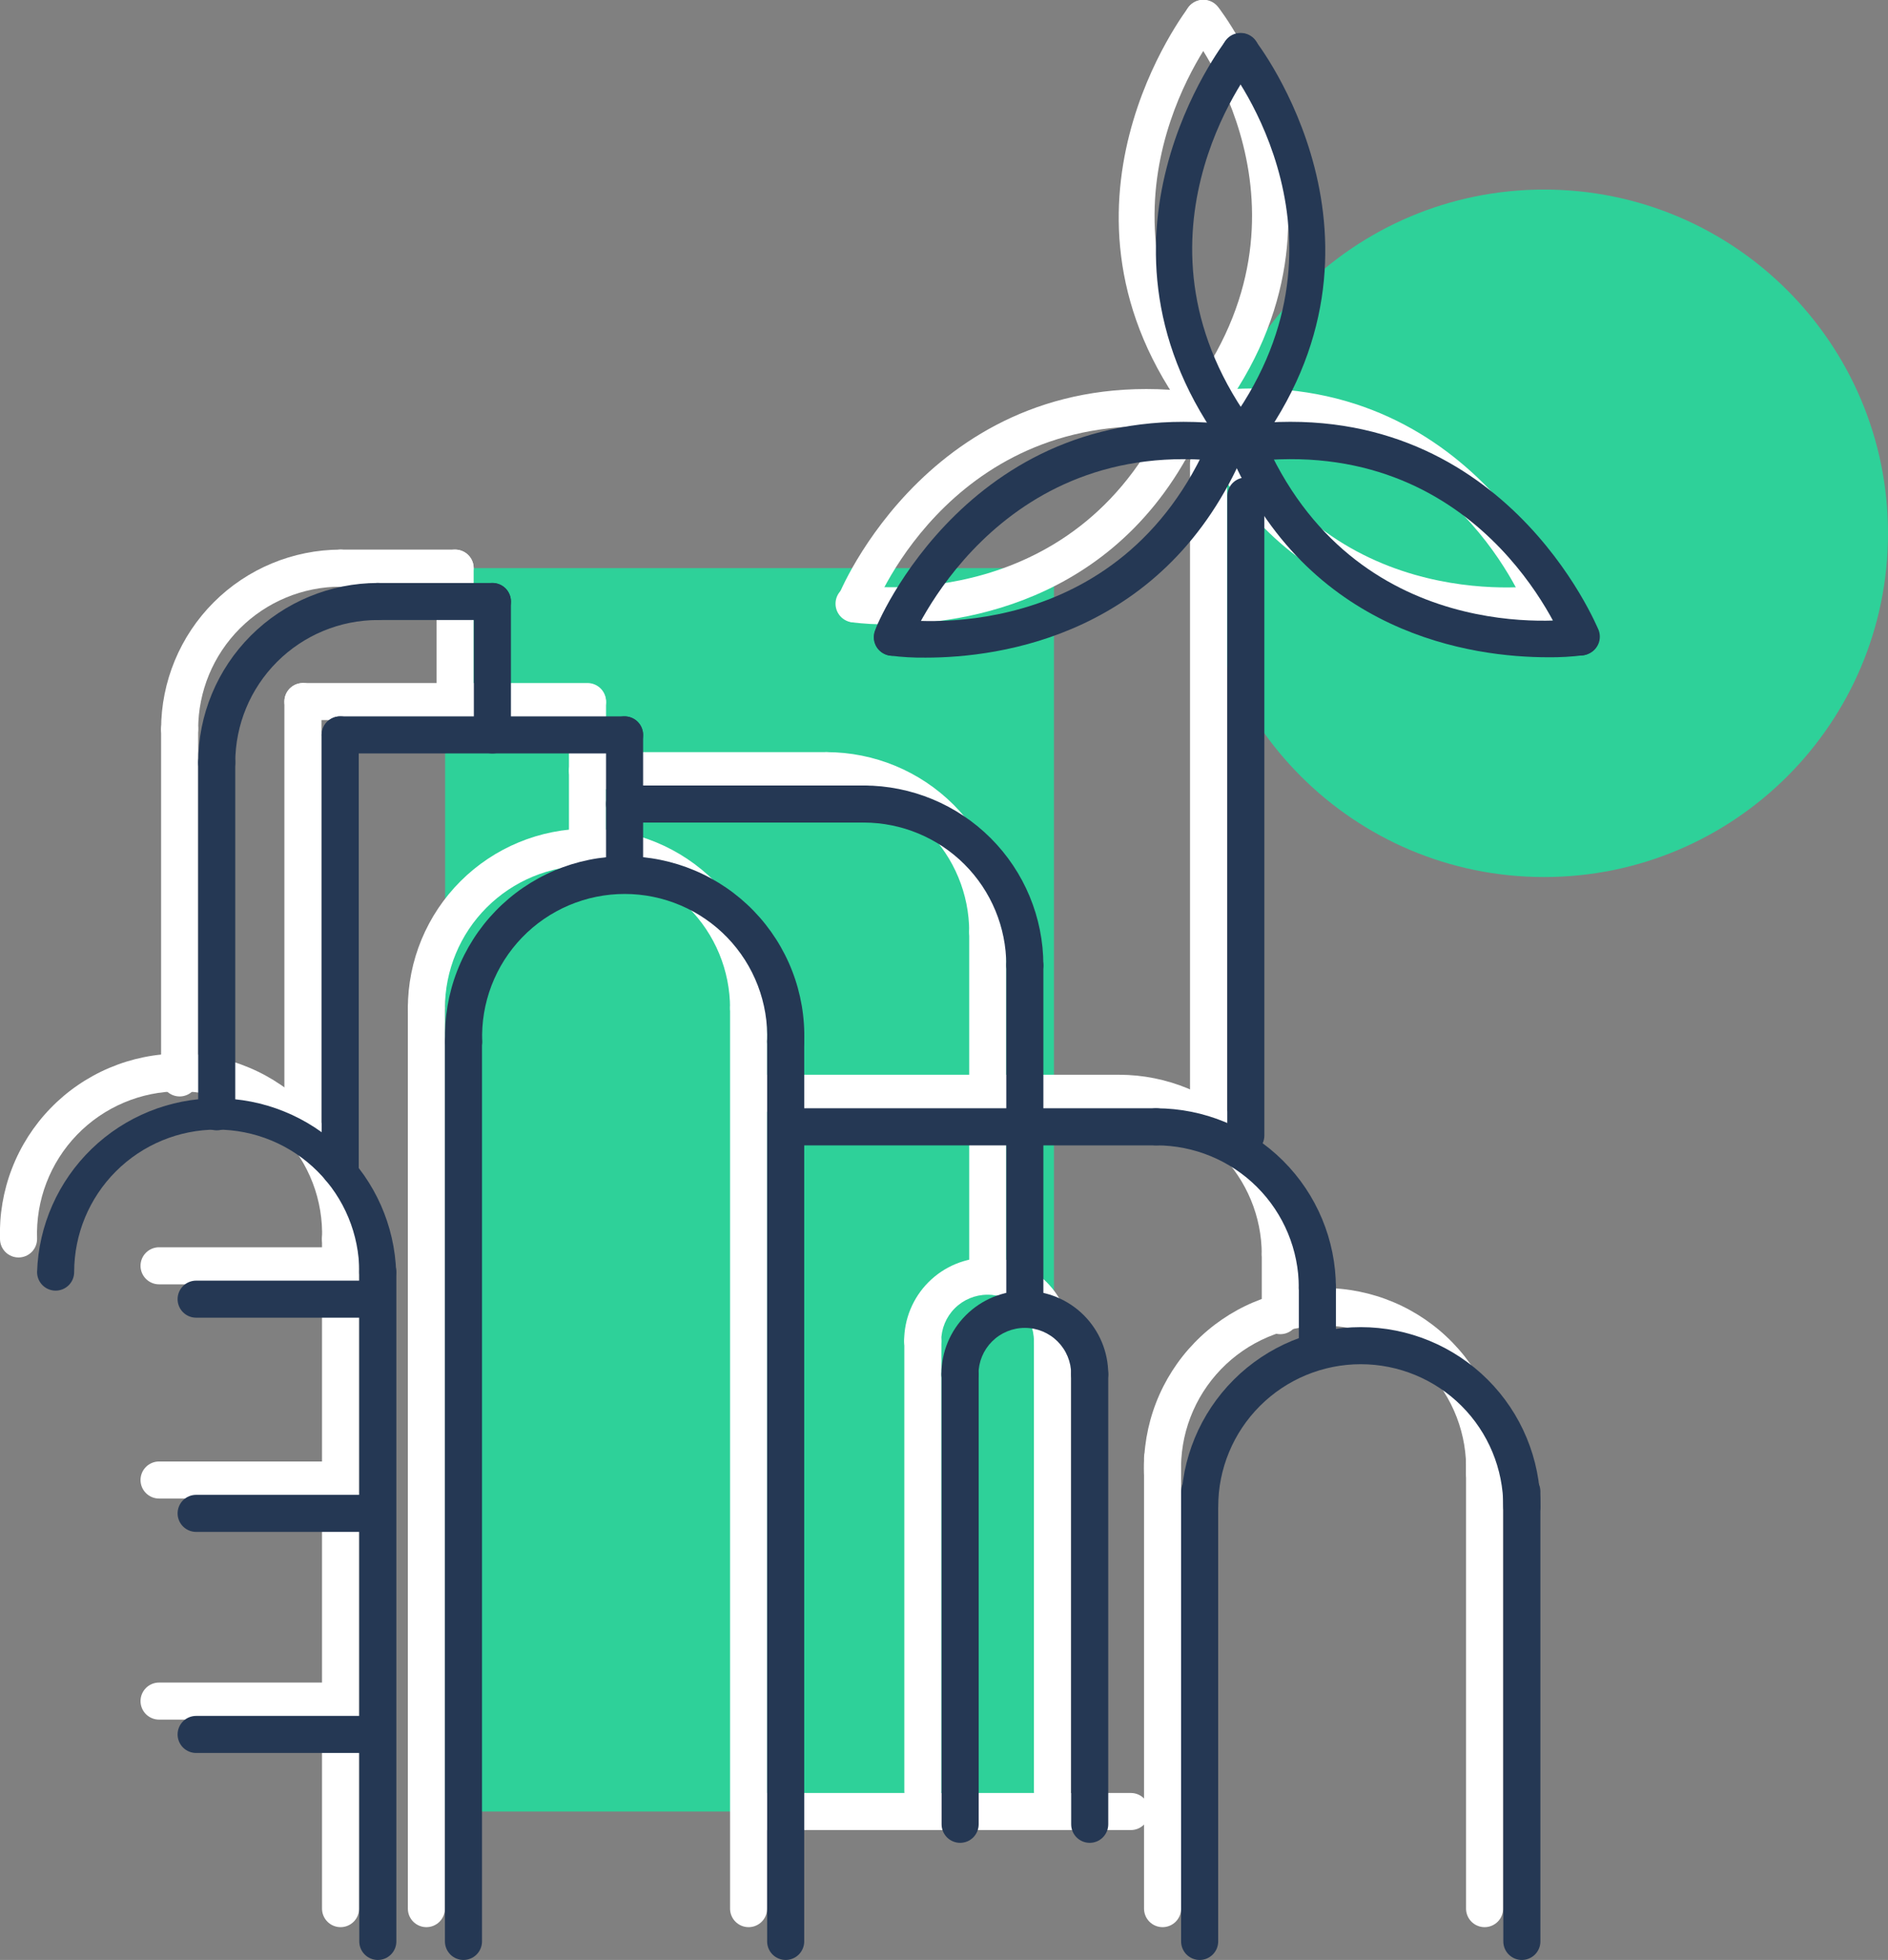 <svg xmlns="http://www.w3.org/2000/svg" width="237" height="246" viewBox="0 0 237 246" fill="none"><rect x="0" y="0" width="237" height="246" fill="#808080" stroke="none"/><g clip-path="url(#clip0_57_334)"><path d="M132.3 71.309H55.876V227.37H132.3V71.309Z" fill="#2ED199"></path><path d="M193.831 110.08C217.673 110.08 237 90.764 237 66.937C237 43.109 217.673 23.793 193.831 23.793C169.989 23.793 150.662 43.109 150.662 66.937C150.662 90.764 169.989 110.08 193.831 110.08Z" fill="#2ED199"></path><path d="M42.75 241.883C42.133 241.883 41.541 241.638 41.105 241.202C40.668 240.766 40.423 240.174 40.423 239.558V155.503C40.423 154.886 40.668 154.295 41.105 153.858C41.541 153.422 42.133 153.177 42.75 153.177C43.367 153.177 43.959 153.422 44.396 153.858C44.832 154.295 45.078 154.886 45.078 155.503V239.558C45.078 240.174 44.832 240.766 44.396 241.202C43.959 241.638 43.367 241.883 42.75 241.883Z" fill="white"></path><path d="M42.75 157.829C42.133 157.829 41.541 157.584 41.105 157.148C40.668 156.712 40.423 156.12 40.423 155.503C40.51 153.102 40.111 150.707 39.252 148.463C38.392 146.219 37.089 144.171 35.419 142.441C33.75 140.712 31.749 139.336 29.536 138.397C27.323 137.457 24.943 136.973 22.539 136.973C20.134 136.973 17.755 137.457 15.541 138.397C13.328 139.336 11.328 140.712 9.658 142.441C7.989 144.171 6.686 146.219 5.826 148.463C4.966 150.707 4.568 153.102 4.654 155.503C4.654 156.12 4.409 156.712 3.973 157.148C3.536 157.584 2.944 157.829 2.327 157.829C1.71 157.829 1.118 157.584 0.682 157.148C0.245 156.712 9.39882e-06 156.12 9.39882e-06 155.503C-0.097 152.484 0.414 149.476 1.503 146.659C2.592 143.841 4.237 141.271 6.339 139.101C8.442 136.931 10.959 135.206 13.742 134.028C16.525 132.849 19.516 132.242 22.539 132.242C25.561 132.242 28.553 132.849 31.335 134.028C34.118 135.206 36.636 136.931 38.738 139.101C40.841 141.271 42.485 143.841 43.574 146.659C44.663 149.476 45.175 152.484 45.078 155.503C45.078 156.12 44.832 156.712 44.396 157.148C43.959 157.584 43.367 157.829 42.75 157.829Z" fill="white"></path><path d="M22.55 93.846C21.933 93.846 21.341 93.601 20.905 93.165C20.468 92.729 20.223 92.137 20.223 91.52C20.229 85.549 22.604 79.824 26.827 75.599C31.049 71.375 36.776 68.996 42.75 68.983C43.367 68.983 43.959 69.228 44.396 69.665C44.832 70.101 45.078 70.692 45.078 71.309C45.078 71.926 44.832 72.517 44.396 72.954C43.959 73.39 43.367 73.635 42.75 73.635C38.008 73.641 33.462 75.528 30.111 78.882C26.76 82.235 24.878 86.781 24.878 91.52C24.878 92.137 24.632 92.729 24.196 93.165C23.759 93.601 23.168 93.846 22.55 93.846Z" fill="white"></path><path d="M22.55 137.618C21.933 137.618 21.341 137.372 20.905 136.936C20.468 136.5 20.223 135.909 20.223 135.292V91.52C20.223 90.903 20.468 90.312 20.905 89.876C21.341 89.439 21.933 89.194 22.55 89.194C23.168 89.194 23.759 89.439 24.196 89.876C24.632 90.312 24.878 90.903 24.878 91.52V135.292C24.878 135.909 24.632 136.5 24.196 136.936C23.759 137.372 23.168 137.618 22.55 137.618Z" fill="white"></path><path d="M57.132 90.381C56.515 90.381 55.923 90.136 55.487 89.699C55.05 89.263 54.805 88.672 54.805 88.055V71.309C54.805 70.692 55.05 70.101 55.487 69.665C55.923 69.228 56.515 68.983 57.132 68.983C57.749 68.983 58.341 69.228 58.778 69.665C59.214 70.101 59.459 70.692 59.459 71.309V88.055C59.459 88.672 59.214 89.263 58.778 89.699C58.341 90.136 57.749 90.381 57.132 90.381Z" fill="white"></path><path d="M57.132 73.635H42.75C42.133 73.635 41.541 73.39 41.105 72.954C40.668 72.517 40.423 71.926 40.423 71.309C40.423 70.692 40.668 70.101 41.105 69.665C41.541 69.228 42.133 68.983 42.75 68.983H57.132C57.749 68.983 58.341 69.228 58.778 69.665C59.214 70.101 59.459 70.692 59.459 71.309C59.459 71.926 59.214 72.517 58.778 72.954C58.341 73.39 57.749 73.635 57.132 73.635Z" fill="white"></path><path d="M73.748 90.381H38.026C37.409 90.381 36.817 90.136 36.381 89.699C35.944 89.263 35.699 88.672 35.699 88.055C35.699 87.438 35.944 86.846 36.381 86.41C36.817 85.974 37.409 85.729 38.026 85.729H73.748C74.365 85.729 74.957 85.974 75.394 86.41C75.83 86.846 76.076 87.438 76.076 88.055C76.076 88.672 75.83 89.263 75.394 89.699C74.957 90.136 74.365 90.381 73.748 90.381Z" fill="white"></path><path d="M38.026 144.851C37.409 144.851 36.817 144.606 36.381 144.17C35.944 143.733 35.699 143.142 35.699 142.525V88.055C35.699 87.438 35.944 86.846 36.381 86.41C36.817 85.974 37.409 85.729 38.026 85.729C38.643 85.729 39.235 85.974 39.672 86.41C40.108 86.846 40.353 87.438 40.353 88.055V142.525C40.353 143.142 40.108 143.733 39.672 144.17C39.235 144.606 38.643 144.851 38.026 144.851Z" fill="white"></path><path d="M73.748 106.987C73.131 106.987 72.539 106.742 72.103 106.306C71.666 105.869 71.421 105.278 71.421 104.661V88.148C71.421 87.842 71.481 87.54 71.598 87.258C71.715 86.976 71.887 86.719 72.103 86.503C72.319 86.287 72.575 86.116 72.858 85.999C73.14 85.882 73.443 85.822 73.748 85.822C74.054 85.822 74.357 85.882 74.639 85.999C74.921 86.116 75.178 86.287 75.394 86.503C75.61 86.719 75.781 86.976 75.898 87.258C76.015 87.54 76.076 87.842 76.076 88.148V104.661C76.076 105.278 75.83 105.869 75.394 106.306C74.957 106.742 74.366 106.987 73.748 106.987Z" fill="white"></path><path d="M53.525 241.883C52.908 241.883 52.316 241.638 51.88 241.202C51.443 240.766 51.198 240.174 51.198 239.557V126.547C51.198 125.93 51.443 125.338 51.88 124.902C52.316 124.466 52.908 124.221 53.525 124.221C54.142 124.221 54.734 124.466 55.171 124.902C55.607 125.338 55.852 125.93 55.852 126.547V239.557C55.852 240.174 55.607 240.766 55.171 241.202C54.734 241.638 54.142 241.883 53.525 241.883Z" fill="white"></path><path d="M93.972 241.883C93.354 241.883 92.762 241.638 92.326 241.202C91.889 240.766 91.644 240.174 91.644 239.557V126.547C91.644 125.93 91.889 125.338 92.326 124.902C92.762 124.466 93.354 124.221 93.972 124.221C94.589 124.221 95.181 124.466 95.617 124.902C96.053 125.338 96.299 125.93 96.299 126.547V239.557C96.299 240.174 96.053 240.766 95.617 241.202C95.181 241.638 94.589 241.883 93.972 241.883Z" fill="white"></path><path d="M93.972 128.873C93.354 128.873 92.762 128.628 92.326 128.191C91.889 127.755 91.644 127.164 91.644 126.547C91.644 121.803 89.759 117.254 86.403 113.9C83.047 110.546 78.495 108.661 73.748 108.661C69.002 108.661 64.45 110.546 61.094 113.9C57.738 117.254 55.852 121.803 55.852 126.547C55.852 127.164 55.607 127.755 55.171 128.191C54.734 128.628 54.142 128.873 53.525 128.873C52.908 128.873 52.316 128.628 51.88 128.191C51.443 127.755 51.198 127.164 51.198 126.547C51.198 120.57 53.574 114.837 57.803 110.611C62.032 106.384 67.768 104.01 73.748 104.01C79.729 104.01 85.465 106.384 89.694 110.611C93.923 114.837 96.299 120.57 96.299 126.547C96.299 127.164 96.053 127.755 95.617 128.191C95.181 128.628 94.589 128.873 93.972 128.873Z" fill="white"></path><path d="M132.114 170.644C131.497 170.644 130.905 170.399 130.468 169.963C130.032 169.527 129.787 168.935 129.787 168.318C129.787 166.776 129.174 165.297 128.083 164.207C126.992 163.116 125.512 162.504 123.969 162.504C122.426 162.504 120.946 163.116 119.855 164.207C118.764 165.297 118.151 166.776 118.151 168.318C118.151 168.935 117.906 169.527 117.469 169.963C117.033 170.399 116.441 170.644 115.824 170.644C115.207 170.644 114.615 170.399 114.178 169.963C113.742 169.527 113.497 168.935 113.497 168.318C113.497 165.542 114.6 162.88 116.564 160.917C118.528 158.955 121.191 157.852 123.969 157.852C126.746 157.852 129.41 158.955 131.374 160.917C133.338 162.88 134.441 165.542 134.441 168.318C134.441 168.935 134.196 169.527 133.76 169.963C133.323 170.399 132.731 170.644 132.114 170.644Z" fill="white"></path><path d="M40.4 161.201H19.967C19.35 161.201 18.758 160.956 18.322 160.52C17.885 160.084 17.64 159.492 17.64 158.875C17.64 158.259 17.885 157.667 18.322 157.231C18.758 156.795 19.35 156.55 19.967 156.55H40.4C41.017 156.55 41.609 156.795 42.045 157.231C42.482 157.667 42.727 158.259 42.727 158.875C42.727 159.492 42.482 160.084 42.045 160.52C41.609 160.956 41.017 161.201 40.4 161.201Z" fill="white"></path><path d="M40.4 188.088H19.967C19.35 188.088 18.758 187.843 18.322 187.406C17.885 186.97 17.64 186.379 17.64 185.762C17.64 185.145 17.885 184.553 18.322 184.117C18.758 183.681 19.35 183.436 19.967 183.436H40.4C41.017 183.436 41.609 183.681 42.045 184.117C42.482 184.553 42.727 185.145 42.727 185.762C42.727 186.379 42.482 186.97 42.045 187.406C41.609 187.843 41.017 188.088 40.4 188.088Z" fill="white"></path><path d="M40.4 215.834H19.967C19.35 215.834 18.758 215.589 18.322 215.153C17.885 214.717 17.64 214.126 17.64 213.509C17.64 212.892 17.885 212.3 18.322 211.864C18.758 211.428 19.35 211.183 19.967 211.183H40.4C41.017 211.183 41.609 211.428 42.045 211.864C42.482 212.3 42.727 212.892 42.727 213.509C42.727 214.126 42.482 214.717 42.045 215.153C41.609 215.589 41.017 215.834 40.4 215.834Z" fill="white"></path><path d="M115.847 227.114C115.23 227.114 114.638 226.869 114.201 226.433C113.765 225.997 113.52 225.406 113.52 224.789V168.318C113.52 167.701 113.765 167.11 114.201 166.674C114.638 166.237 115.23 165.992 115.847 165.992C116.464 165.992 117.056 166.237 117.493 166.674C117.929 167.11 118.174 167.701 118.174 168.318V224.789C118.174 225.406 117.929 225.997 117.493 226.433C117.056 226.869 116.464 227.114 115.847 227.114Z" fill="white"></path><path d="M132.114 227.114C131.497 227.114 130.905 226.869 130.468 226.433C130.032 225.997 129.787 225.406 129.787 224.789V168.318C129.787 167.701 130.032 167.11 130.468 166.674C130.905 166.237 131.497 165.992 132.114 165.992C132.731 165.992 133.323 166.237 133.76 166.674C134.196 167.11 134.441 167.701 134.441 168.318V224.789C134.441 225.406 134.196 225.997 133.76 226.433C133.323 226.869 132.731 227.114 132.114 227.114Z" fill="white"></path><path d="M123.992 161.201C123.375 161.201 122.783 160.956 122.347 160.52C121.91 160.084 121.665 159.492 121.665 158.876V117.011C121.665 116.394 121.91 115.803 122.347 115.367C122.783 114.93 123.375 114.685 123.992 114.685C124.609 114.685 125.201 114.93 125.638 115.367C126.074 115.803 126.319 116.394 126.319 117.011V158.876C126.319 159.492 126.074 160.084 125.638 160.52C125.201 160.956 124.609 161.201 123.992 161.201Z" fill="white"></path><path d="M123.992 119.267C123.375 119.267 122.783 119.022 122.347 118.586C121.91 118.15 121.665 117.558 121.665 116.941C121.659 112.2 119.771 107.654 116.417 104.301C113.062 100.948 108.513 99.062 103.769 99.056C103.152 99.056 102.56 98.811 102.123 98.375C101.687 97.939 101.442 97.347 101.442 96.73C101.442 96.113 101.687 95.522 102.123 95.085C102.56 94.649 103.152 94.404 103.769 94.404C109.748 94.41 115.48 96.787 119.708 101.012C123.935 105.237 126.313 110.966 126.319 116.941C126.319 117.558 126.074 118.15 125.638 118.586C125.201 119.022 124.609 119.267 123.992 119.267Z" fill="white"></path><path d="M103.769 99.056H73.748C73.131 99.056 72.539 98.811 72.103 98.375C71.666 97.939 71.421 97.347 71.421 96.73C71.421 96.113 71.666 95.522 72.103 95.085C72.539 94.649 73.131 94.404 73.748 94.404H103.769C104.386 94.404 104.978 94.649 105.415 95.085C105.851 95.522 106.096 96.113 106.096 96.73C106.096 97.347 105.851 97.939 105.415 98.375C104.978 98.811 104.386 99.056 103.769 99.056Z" fill="white"></path><path d="M186.361 187.25C185.743 187.25 185.151 187.005 184.715 186.569C184.279 186.133 184.033 185.541 184.033 184.924C184.12 182.523 183.722 180.129 182.862 177.885C182.002 175.64 180.699 173.592 179.03 171.863C177.36 170.133 175.359 168.758 173.146 167.818C170.933 166.878 168.553 166.394 166.149 166.394C163.745 166.394 161.365 166.878 159.152 167.818C156.939 168.758 154.938 170.133 153.269 171.863C151.599 173.592 150.296 175.64 149.436 177.885C148.576 180.129 148.178 182.523 148.265 184.924C148.265 185.541 148.019 186.133 147.583 186.569C147.147 187.005 146.555 187.25 145.937 187.25C145.32 187.25 144.728 187.005 144.292 186.569C143.855 186.133 143.61 185.541 143.61 184.924C143.513 181.906 144.024 178.898 145.113 176.08C146.202 173.263 147.847 170.692 149.949 168.523C152.052 166.353 154.569 164.627 157.352 163.449C160.135 162.271 163.127 161.664 166.149 161.664C169.171 161.664 172.163 162.271 174.946 163.449C177.729 164.627 180.246 166.353 182.349 168.523C184.451 170.692 186.096 173.263 187.185 176.08C188.274 178.898 188.785 181.906 188.688 184.924C188.688 185.541 188.443 186.133 188.006 186.569C187.57 187.005 186.978 187.25 186.361 187.25Z" fill="white"></path><path d="M145.937 241.883C145.32 241.883 144.728 241.638 144.292 241.202C143.855 240.766 143.61 240.174 143.61 239.557V183.017C143.61 182.4 143.855 181.809 144.292 181.373C144.728 180.936 145.32 180.691 145.937 180.691C146.555 180.691 147.147 180.936 147.583 181.373C148.019 181.809 148.265 182.4 148.265 183.017V239.557C148.265 240.174 148.019 240.766 147.583 241.202C147.147 241.638 146.555 241.883 145.937 241.883Z" fill="white"></path><path d="M186.361 241.883C185.743 241.883 185.151 241.638 184.715 241.202C184.279 240.766 184.033 240.174 184.033 239.557V183.017C184.033 182.4 184.279 181.809 184.715 181.373C185.151 180.936 185.743 180.691 186.361 180.691C186.978 180.691 187.57 180.936 188.006 181.373C188.443 181.809 188.688 182.4 188.688 183.017V239.557C188.688 240.174 188.443 240.766 188.006 241.202C187.57 241.638 186.978 241.883 186.361 241.883Z" fill="white"></path><path d="M160.715 167.458C160.098 167.458 159.506 167.213 159.069 166.776C158.633 166.34 158.388 165.749 158.388 165.132V157.433C158.388 156.817 158.633 156.225 159.069 155.789C159.506 155.353 160.098 155.108 160.715 155.108C161.332 155.108 161.924 155.353 162.361 155.789C162.797 156.225 163.042 156.817 163.042 157.433V165.132C163.042 165.749 162.797 166.34 162.361 166.776C161.924 167.213 161.332 167.458 160.715 167.458Z" fill="white"></path><path d="M160.715 159.759C160.098 159.759 159.506 159.514 159.069 159.078C158.633 158.642 158.388 158.05 158.388 157.434C158.382 152.692 156.494 148.146 153.139 144.793C149.785 141.441 145.236 139.554 140.492 139.548C139.875 139.548 139.283 139.303 138.846 138.867C138.41 138.431 138.165 137.839 138.165 137.222C138.165 136.605 138.41 136.014 138.846 135.578C139.283 135.142 139.875 134.896 140.492 134.896C146.467 134.903 152.195 137.276 156.422 141.496C160.649 145.716 163.03 151.439 163.042 157.41C163.045 157.718 162.987 158.023 162.872 158.307C162.756 158.592 162.585 158.851 162.369 159.07C162.152 159.288 161.895 159.462 161.611 159.58C161.327 159.698 161.023 159.759 160.715 159.759Z" fill="white"></path><path d="M140.492 139.548H95.414C94.797 139.548 94.205 139.303 93.769 138.867C93.332 138.431 93.087 137.839 93.087 137.222C93.087 136.605 93.332 136.014 93.769 135.578C94.205 135.142 94.797 134.896 95.414 134.896H140.492C141.109 134.896 141.701 135.142 142.137 135.578C142.574 136.014 142.819 136.605 142.819 137.222C142.819 137.839 142.574 138.431 142.137 138.867C141.701 139.303 141.109 139.548 140.492 139.548Z" fill="white"></path><path d="M141.958 229.696H95.414C94.797 229.696 94.205 229.451 93.769 229.015C93.332 228.579 93.087 227.987 93.087 227.37C93.087 226.753 93.332 226.162 93.769 225.726C94.205 225.289 94.797 225.044 95.414 225.044H141.958C142.575 225.044 143.167 225.289 143.604 225.726C144.04 226.162 144.285 226.753 144.285 227.37C144.285 227.987 144.04 228.579 143.604 229.015C143.167 229.451 142.575 229.696 141.958 229.696Z" fill="white"></path><path d="M151.709 144.409C151.092 144.409 150.5 144.164 150.063 143.728C149.627 143.292 149.382 142.7 149.382 142.083V58.145C149.382 57.528 149.627 56.937 150.063 56.5C150.5 56.064 151.092 55.819 151.709 55.819C152.326 55.819 152.918 56.064 153.354 56.5C153.791 56.937 154.036 57.528 154.036 58.145V142.083C154.036 142.7 153.791 143.292 153.354 143.728C152.918 144.164 152.326 144.409 151.709 144.409Z" fill="white"></path><path d="M151.081 53.261C150.719 53.261 150.363 53.177 150.04 53.015C149.717 52.854 149.436 52.619 149.219 52.331C129.531 26.119 149.056 1.163 149.219 0.861C149.606 0.385 150.166 0.081 150.776 0.016C151.386 -0.049 151.997 0.129 152.477 0.512C152.956 0.895 153.265 1.453 153.334 2.063C153.404 2.673 153.23 3.286 152.849 3.768C152.128 4.675 135.395 26.258 152.849 49.54C153.033 49.784 153.166 50.062 153.242 50.358C153.318 50.654 153.334 50.962 153.291 51.264C153.248 51.566 153.146 51.857 152.99 52.12C152.834 52.383 152.628 52.612 152.384 52.796C152.007 53.079 151.552 53.242 151.081 53.261Z" fill="white"></path><path d="M151.081 53.261C150.577 53.261 150.087 53.098 149.684 52.796C149.44 52.612 149.234 52.383 149.078 52.12C148.922 51.857 148.82 51.566 148.777 51.264C148.734 50.962 148.75 50.654 148.826 50.358C148.902 50.062 149.035 49.784 149.219 49.54C166.719 26.282 149.987 4.675 149.219 3.768C148.833 3.281 148.657 2.66 148.729 2.043C148.801 1.426 149.115 0.862 149.603 0.477C150.09 0.091 150.711 -0.085 151.329 -0.013C151.946 0.059 152.51 0.373 152.896 0.861C153.105 1.116 172.653 26.119 152.896 52.331C152.684 52.613 152.41 52.844 152.096 53.005C151.781 53.166 151.434 53.254 151.081 53.261Z" fill="white"></path><path d="M111.542 78.356C109.986 78.384 108.431 78.299 106.887 78.1C106.582 78.055 106.288 77.949 106.023 77.79C105.759 77.631 105.528 77.421 105.344 77.172C104.973 76.671 104.817 76.043 104.909 75.426C105.002 74.809 105.336 74.254 105.838 73.883C106.34 73.513 106.968 73.356 107.586 73.449C108.749 73.612 135.814 77.31 147.148 50.516C147.268 50.235 147.443 49.981 147.662 49.767C147.881 49.554 148.141 49.386 148.425 49.272C148.709 49.159 149.013 49.103 149.319 49.107C149.624 49.111 149.927 49.175 150.208 49.295C150.489 49.416 150.744 49.591 150.957 49.81C151.171 50.029 151.339 50.288 151.453 50.572C151.566 50.856 151.622 51.159 151.618 51.465C151.614 51.771 151.55 52.073 151.43 52.354C141.725 75.635 120.781 78.356 111.542 78.356Z" fill="white"></path><path d="M107.353 78.124C107.065 78.126 106.781 78.071 106.515 77.961C105.942 77.737 105.481 77.296 105.232 76.734C104.984 76.172 104.968 75.534 105.189 74.96C105.189 74.658 117.243 45.26 149.754 49.191C150.06 49.227 150.355 49.324 150.623 49.474C150.892 49.625 151.128 49.827 151.318 50.069C151.508 50.311 151.649 50.588 151.732 50.884C151.815 51.181 151.839 51.49 151.802 51.795C151.765 52.101 151.669 52.396 151.518 52.664C151.367 52.932 151.165 53.168 150.923 53.358C150.681 53.548 150.404 53.689 150.107 53.772C149.811 53.855 149.501 53.879 149.196 53.842C120.222 50.307 109.959 75.612 109.633 76.682C109.45 77.129 109.132 77.508 108.724 77.767C108.315 78.025 107.836 78.15 107.353 78.124Z" fill="white"></path><path d="M189.642 78.31C180.333 78.31 159.389 75.612 149.568 52.377C149.324 51.81 149.316 51.169 149.545 50.595C149.774 50.021 150.222 49.562 150.79 49.319C151.357 49.075 151.999 49.067 152.573 49.296C153.147 49.525 153.606 49.972 153.85 50.54C165.276 77.333 192.341 73.635 193.412 73.472C193.718 73.426 194.029 73.441 194.329 73.516C194.629 73.59 194.911 73.723 195.16 73.907C195.408 74.09 195.618 74.321 195.777 74.585C195.937 74.85 196.042 75.144 196.088 75.449C196.134 75.754 196.119 76.066 196.045 76.366C195.97 76.665 195.837 76.947 195.653 77.196C195.47 77.444 195.239 77.654 194.974 77.813C194.709 77.972 194.416 78.078 194.11 78.124C192.627 78.29 191.134 78.352 189.642 78.31Z" fill="white"></path><path d="M193.831 78.077C193.365 78.078 192.909 77.938 192.523 77.677C192.138 77.416 191.839 77.045 191.667 76.612C191.248 75.542 180.915 50.284 152.104 53.773C151.799 53.809 151.489 53.785 151.193 53.702C150.896 53.619 150.619 53.479 150.377 53.289C150.135 53.099 149.933 52.863 149.782 52.595C149.631 52.327 149.535 52.031 149.498 51.726C149.461 51.42 149.485 51.111 149.568 50.815C149.651 50.518 149.792 50.241 149.982 49.999C150.172 49.758 150.408 49.556 150.677 49.405C150.945 49.254 151.24 49.158 151.546 49.121C184.127 45.167 195.995 74.705 196.111 74.891C196.225 75.175 196.281 75.478 196.277 75.784C196.273 76.09 196.208 76.392 196.087 76.673C195.966 76.954 195.791 77.208 195.571 77.421C195.352 77.634 195.093 77.802 194.808 77.914C194.495 78.027 194.164 78.082 193.831 78.077Z" fill="white"></path><path d="M47.428 246C46.811 246 46.219 245.755 45.782 245.319C45.346 244.882 45.101 244.291 45.101 243.674V159.666C45.101 159.049 45.346 158.458 45.782 158.022C46.219 157.585 46.811 157.34 47.428 157.34C48.045 157.34 48.637 157.585 49.074 158.022C49.51 158.458 49.755 159.049 49.755 159.666V243.674C49.755 244.291 49.51 244.882 49.074 245.319C48.637 245.755 48.045 246 47.428 246Z" fill="#253854"></path><path d="M47.428 161.992C46.811 161.992 46.219 161.747 45.782 161.311C45.346 160.875 45.101 160.283 45.101 159.666C45.101 154.923 43.215 150.373 39.859 147.019C36.503 143.665 31.951 141.781 27.205 141.781C22.458 141.781 17.907 143.665 14.55 147.019C11.194 150.373 9.309 154.923 9.309 159.666C9.309 160.283 9.064 160.875 8.627 161.311C8.191 161.747 7.599 161.992 6.982 161.992C6.364 161.992 5.772 161.747 5.336 161.311C4.9 160.875 4.654 160.283 4.654 159.666C4.842 153.817 7.299 148.271 11.506 144.2C15.712 140.129 21.338 137.853 27.193 137.853C33.048 137.853 38.674 140.129 42.88 144.2C47.087 148.271 49.544 153.817 49.732 159.666C49.732 160.279 49.49 160.867 49.059 161.303C48.627 161.738 48.041 161.986 47.428 161.992Z" fill="#253854"></path><path d="M27.205 98.032C26.587 98.032 25.996 97.787 25.559 97.351C25.123 96.915 24.878 96.323 24.878 95.707C24.884 89.731 27.262 84.003 31.489 79.777C35.717 75.552 41.449 73.176 47.428 73.17C48.045 73.17 48.637 73.415 49.074 73.851C49.51 74.287 49.755 74.879 49.755 75.496C49.755 76.112 49.51 76.704 49.074 77.14C48.637 77.576 48.045 77.821 47.428 77.821C42.684 77.827 38.135 79.714 34.78 83.067C31.425 86.419 29.538 90.965 29.532 95.707C29.532 96.323 29.287 96.915 28.85 97.351C28.414 97.787 27.822 98.032 27.205 98.032Z" fill="#253854"></path><path d="M27.205 141.874C26.587 141.874 25.996 141.629 25.559 141.193C25.123 140.756 24.878 140.165 24.878 139.548V95.707C24.878 95.09 25.123 94.498 25.559 94.062C25.996 93.626 26.587 93.381 27.205 93.381C27.822 93.381 28.414 93.626 28.85 94.062C29.287 94.498 29.532 95.09 29.532 95.707V139.548C29.532 140.165 29.287 140.756 28.85 141.193C28.414 141.629 27.822 141.874 27.205 141.874Z" fill="#253854"></path><path d="M61.81 94.567C61.193 94.567 60.601 94.322 60.164 93.886C59.728 93.45 59.483 92.858 59.483 92.241V75.496C59.483 74.879 59.728 74.287 60.164 73.851C60.601 73.415 61.193 73.17 61.81 73.17C62.427 73.17 63.019 73.415 63.456 73.851C63.892 74.287 64.137 74.879 64.137 75.496V92.241C64.137 92.858 63.892 93.45 63.456 93.886C63.019 94.322 62.427 94.567 61.81 94.567Z" fill="#253854"></path><path d="M61.81 77.821H47.428C46.811 77.821 46.219 77.576 45.782 77.14C45.346 76.704 45.101 76.112 45.101 75.496C45.101 74.879 45.346 74.287 45.782 73.851C46.219 73.415 46.811 73.17 47.428 73.17H61.81C62.427 73.17 63.019 73.415 63.456 73.851C63.892 74.287 64.137 74.879 64.137 75.496C64.137 76.112 63.892 76.704 63.456 77.14C63.019 77.576 62.427 77.821 61.81 77.821Z" fill="#253854"></path><path d="M78.403 94.567H42.704C42.087 94.567 41.495 94.322 41.058 93.886C40.622 93.45 40.377 92.858 40.377 92.241C40.377 91.624 40.622 91.033 41.058 90.597C41.495 90.161 42.087 89.915 42.704 89.915H78.403C79.02 89.915 79.612 90.161 80.048 90.597C80.485 91.033 80.73 91.624 80.73 92.241C80.73 92.858 80.485 93.45 80.048 93.886C79.612 94.322 79.02 94.567 78.403 94.567Z" fill="#253854"></path><path d="M42.704 149.014C42.087 149.014 41.495 148.769 41.058 148.333C40.622 147.897 40.377 147.305 40.377 146.688V92.241C40.377 91.624 40.622 91.033 41.058 90.597C41.495 90.161 42.087 89.915 42.704 89.915C43.321 89.915 43.913 90.161 44.349 90.597C44.786 91.033 45.031 91.624 45.031 92.241V146.688C45.031 147.305 44.786 147.897 44.349 148.333C43.913 148.769 43.321 149.014 42.704 149.014Z" fill="#253854"></path><path d="M78.403 111.08C77.785 111.08 77.194 110.835 76.757 110.399C76.321 109.963 76.076 109.371 76.076 108.755V92.241C76.076 91.624 76.321 91.033 76.757 90.597C77.194 90.161 77.785 89.915 78.403 89.915C79.02 89.915 79.612 90.161 80.048 90.597C80.485 91.033 80.73 91.624 80.73 92.241V108.755C80.73 109.371 80.485 109.963 80.048 110.399C79.612 110.835 79.02 111.08 78.403 111.08Z" fill="#253854"></path><path d="M58.179 246C57.562 246 56.97 245.755 56.534 245.319C56.097 244.883 55.852 244.291 55.852 243.674V130.733C55.852 130.116 56.097 129.525 56.534 129.089C56.97 128.653 57.562 128.407 58.179 128.407C58.797 128.407 59.389 128.653 59.825 129.089C60.261 129.525 60.507 130.116 60.507 130.733V243.674C60.507 244.291 60.261 244.883 59.825 245.319C59.389 245.755 58.797 246 58.179 246Z" fill="#253854"></path><path d="M98.626 246C98.009 246 97.417 245.755 96.98 245.319C96.544 244.883 96.299 244.291 96.299 243.674V130.733C96.299 130.116 96.544 129.525 96.98 129.089C97.417 128.653 98.009 128.407 98.626 128.407C99.243 128.407 99.835 128.653 100.271 129.089C100.708 129.525 100.953 130.116 100.953 130.733V243.674C100.953 244.291 100.708 244.883 100.271 245.319C99.835 245.755 99.243 246 98.626 246Z" fill="#253854"></path><path d="M98.626 133.059C98.009 133.059 97.417 132.814 96.98 132.378C96.544 131.942 96.299 131.35 96.299 130.733C96.385 128.332 95.987 125.938 95.127 123.693C94.267 121.449 92.964 119.401 91.295 117.672C89.626 115.942 87.625 114.566 85.412 113.627C83.199 112.687 80.819 112.203 78.414 112.203C76.01 112.203 73.63 112.687 71.417 113.627C69.204 114.566 67.203 115.942 65.534 117.672C63.865 119.401 62.561 121.449 61.701 123.693C60.842 125.938 60.443 128.332 60.53 130.733C60.53 131.35 60.285 131.942 59.848 132.378C59.412 132.814 58.82 133.059 58.203 133.059C57.586 133.059 56.994 132.814 56.557 132.378C56.121 131.942 55.876 131.35 55.876 130.733C55.779 127.714 56.29 124.707 57.379 121.889C58.468 119.071 60.112 116.501 62.215 114.331C64.317 112.162 66.835 110.436 69.618 109.258C72.4 108.08 75.392 107.472 78.414 107.472C81.437 107.472 84.428 108.08 87.211 109.258C89.994 110.436 92.511 112.162 94.614 114.331C96.716 116.501 98.361 119.071 99.45 121.889C100.539 124.707 101.05 127.714 100.953 130.733C100.953 131.039 100.893 131.341 100.776 131.623C100.659 131.906 100.488 132.162 100.271 132.378C100.055 132.594 99.799 132.765 99.516 132.882C99.234 132.999 98.931 133.059 98.626 133.059Z" fill="#253854"></path><path d="M136.792 174.807C136.174 174.807 135.583 174.562 135.146 174.126C134.71 173.69 134.464 173.098 134.464 172.481C134.464 170.939 133.851 169.46 132.76 168.37C131.669 167.28 130.19 166.667 128.647 166.667C127.103 166.667 125.624 167.28 124.533 168.37C123.442 169.46 122.829 170.939 122.829 172.481C122.829 173.098 122.583 173.69 122.147 174.126C121.711 174.562 121.119 174.807 120.501 174.807C119.884 174.807 119.292 174.562 118.856 174.126C118.419 173.69 118.174 173.098 118.174 172.481C118.174 169.706 119.278 167.044 121.241 165.081C123.205 163.118 125.869 162.015 128.647 162.015C131.424 162.015 134.088 163.118 136.052 165.081C138.015 167.044 139.119 169.706 139.119 172.481C139.119 173.098 138.874 173.69 138.437 174.126C138.001 174.562 137.409 174.807 136.792 174.807Z" fill="#253854"></path><path d="M45.078 165.388H24.622C24.004 165.388 23.412 165.143 22.976 164.706C22.54 164.27 22.294 163.679 22.294 163.062C22.294 162.445 22.54 161.853 22.976 161.417C23.412 160.981 24.004 160.736 24.622 160.736H45.078C45.695 160.736 46.287 160.981 46.723 161.417C47.16 161.853 47.405 162.445 47.405 163.062C47.405 163.679 47.16 164.27 46.723 164.706C46.287 165.143 45.695 165.388 45.078 165.388Z" fill="#253854"></path><path d="M45.078 192.274H24.622C24.004 192.274 23.412 192.029 22.976 191.593C22.54 191.157 22.294 190.565 22.294 189.948C22.294 189.331 22.54 188.74 22.976 188.304C23.412 187.867 24.004 187.622 24.622 187.622H45.078C45.695 187.622 46.287 187.867 46.723 188.304C47.16 188.74 47.405 189.331 47.405 189.948C47.405 190.565 47.16 191.157 46.723 191.593C46.287 192.029 45.695 192.274 45.078 192.274Z" fill="#253854"></path><path d="M45.078 220.021H24.622C24.004 220.021 23.412 219.776 22.976 219.34C22.54 218.903 22.294 218.312 22.294 217.695C22.294 217.078 22.54 216.487 22.976 216.05C23.412 215.614 24.004 215.369 24.622 215.369H45.078C45.695 215.369 46.287 215.614 46.723 216.05C47.16 216.487 47.405 217.078 47.405 217.695C47.405 218.312 47.16 218.903 46.723 219.34C46.287 219.776 45.695 220.021 45.078 220.021Z" fill="#253854"></path><path d="M120.525 231.301C119.907 231.301 119.316 231.056 118.879 230.62C118.443 230.183 118.197 229.592 118.197 228.975V172.481C118.197 171.864 118.443 171.273 118.879 170.837C119.316 170.401 119.907 170.156 120.525 170.156C121.142 170.156 121.734 170.401 122.17 170.837C122.607 171.273 122.852 171.864 122.852 172.481V228.975C122.852 229.592 122.607 230.183 122.17 230.62C121.734 231.056 121.142 231.301 120.525 231.301Z" fill="#253854"></path><path d="M136.792 231.301C136.174 231.301 135.583 231.056 135.146 230.62C134.71 230.183 134.464 229.592 134.464 228.975V172.481C134.464 171.864 134.71 171.273 135.146 170.837C135.583 170.401 136.174 170.156 136.792 170.156C137.409 170.156 138.001 170.401 138.437 170.837C138.874 171.273 139.119 171.864 139.119 172.481V228.975C139.119 229.592 138.874 230.183 138.437 230.62C138.001 231.056 137.409 231.301 136.792 231.301Z" fill="#253854"></path><path d="M128.647 165.388C128.029 165.388 127.437 165.143 127.001 164.706C126.565 164.27 126.319 163.679 126.319 163.062V121.197C126.319 120.581 126.565 119.989 127.001 119.553C127.437 119.117 128.029 118.872 128.647 118.872C129.264 118.872 129.856 119.117 130.292 119.553C130.729 119.989 130.974 120.581 130.974 121.197V163.062C130.974 163.679 130.729 164.27 130.292 164.706C129.856 165.143 129.264 165.388 128.647 165.388Z" fill="#253854"></path><path d="M128.647 123.454C128.029 123.454 127.437 123.209 127.001 122.772C126.565 122.336 126.319 121.745 126.319 121.128C126.313 116.39 124.429 111.848 121.079 108.496C117.729 105.144 113.187 103.255 108.447 103.242C107.829 103.242 107.237 102.997 106.801 102.561C106.365 102.125 106.119 101.533 106.119 100.917C106.119 100.3 106.365 99.708 106.801 99.272C107.237 98.836 107.829 98.591 108.447 98.591C114.421 98.603 120.148 100.982 124.37 105.207C128.593 109.431 130.968 115.157 130.974 121.128C130.974 121.745 130.729 122.336 130.292 122.772C129.856 123.209 129.264 123.454 128.647 123.454Z" fill="#253854"></path><path d="M108.447 103.242H78.403C77.785 103.242 77.194 102.997 76.757 102.561C76.321 102.125 76.076 101.533 76.076 100.917C76.076 100.3 76.321 99.708 76.757 99.272C77.194 98.836 77.785 98.591 78.403 98.591H108.447C109.064 98.591 109.656 98.836 110.092 99.272C110.529 99.708 110.774 100.3 110.774 100.917C110.774 101.533 110.529 102.125 110.092 102.561C109.656 102.997 109.064 103.242 108.447 103.242Z" fill="#253854"></path><path d="M191.038 191.437C190.421 191.437 189.829 191.192 189.393 190.756C188.956 190.319 188.711 189.728 188.711 189.111C188.711 184.367 186.826 179.818 183.469 176.464C180.113 173.11 175.561 171.226 170.815 171.226C166.069 171.226 161.517 173.11 158.161 176.464C154.804 179.818 152.919 184.367 152.919 189.111C152.919 189.728 152.674 190.319 152.237 190.756C151.801 191.192 151.209 191.437 150.592 191.437C149.975 191.437 149.383 191.192 148.946 190.756C148.51 190.319 148.265 189.728 148.265 189.111C148.265 183.134 150.64 177.401 154.869 173.175C159.099 168.948 164.834 166.574 170.815 166.574C176.796 166.574 182.532 168.948 186.761 173.175C190.99 177.401 193.365 183.134 193.365 189.111C193.365 189.728 193.12 190.319 192.684 190.756C192.247 191.192 191.655 191.437 191.038 191.437Z" fill="#253854"></path><path d="M150.592 246C149.975 246 149.383 245.755 148.946 245.319C148.51 244.883 148.265 244.291 148.265 243.674V187.204C148.265 186.587 148.51 185.995 148.946 185.559C149.383 185.123 149.975 184.878 150.592 184.878C151.209 184.878 151.801 185.123 152.237 185.559C152.674 185.995 152.919 186.587 152.919 187.204V243.674C152.919 244.291 152.674 244.883 152.237 245.319C151.801 245.755 151.209 246 150.592 246Z" fill="#253854"></path><path d="M191.038 246C190.421 246 189.829 245.755 189.393 245.319C188.956 244.883 188.711 244.291 188.711 243.674V187.204C188.711 186.587 188.956 185.995 189.393 185.559C189.829 185.123 190.421 184.878 191.038 184.878C191.655 184.878 192.247 185.123 192.684 185.559C193.12 185.995 193.365 186.587 193.365 187.204V243.674C193.365 244.291 193.12 244.883 192.684 245.319C192.247 245.755 191.655 246 191.038 246Z" fill="#253854"></path><path d="M165.369 171.667C164.752 171.667 164.16 171.422 163.724 170.986C163.287 170.55 163.042 169.958 163.042 169.342V161.62C163.042 161.003 163.287 160.412 163.724 159.975C164.16 159.539 164.752 159.294 165.369 159.294C165.987 159.294 166.579 159.539 167.015 159.975C167.451 160.412 167.697 161.003 167.697 161.62V169.342C167.697 169.647 167.636 169.95 167.519 170.232C167.403 170.514 167.231 170.77 167.015 170.986C166.799 171.202 166.542 171.374 166.26 171.49C165.978 171.607 165.675 171.667 165.369 171.667Z" fill="#253854"></path><path d="M165.369 163.946C164.752 163.946 164.16 163.701 163.724 163.265C163.287 162.828 163.042 162.237 163.042 161.62C163.036 156.88 161.148 152.337 157.792 148.988C154.437 145.639 149.888 143.758 145.146 143.758C144.529 143.758 143.937 143.513 143.501 143.077C143.064 142.64 142.819 142.049 142.819 141.432C142.819 140.815 143.064 140.224 143.501 139.787C143.937 139.351 144.529 139.106 145.146 139.106C151.121 139.112 156.85 141.486 161.077 145.706C165.304 149.926 167.684 155.649 167.697 161.62C167.697 162.237 167.451 162.828 167.015 163.265C166.579 163.701 165.987 163.946 165.369 163.946Z" fill="#253854"></path><path d="M145.146 143.758H100.069C99.452 143.758 98.86 143.513 98.423 143.077C97.987 142.64 97.742 142.049 97.742 141.432C97.742 140.815 97.987 140.224 98.423 139.787C98.86 139.351 99.452 139.106 100.069 139.106H145.146C145.763 139.106 146.355 139.351 146.792 139.787C147.228 140.224 147.473 140.815 147.473 141.432C147.473 142.049 147.228 142.64 146.792 143.077C146.355 143.513 145.763 143.758 145.146 143.758Z" fill="#253854"></path><path d="M156.387 144.851C155.769 144.851 155.177 144.606 154.741 144.17C154.305 143.734 154.059 143.142 154.059 142.525V62.262C154.059 61.645 154.305 61.053 154.741 60.617C155.177 60.181 155.769 59.936 156.387 59.936C157.004 59.936 157.596 60.181 158.032 60.617C158.469 61.053 158.714 61.645 158.714 62.262V142.525C158.714 143.142 158.469 143.734 158.032 144.17C157.596 144.606 157.004 144.851 156.387 144.851Z" fill="#253854"></path><path d="M155.758 57.447C155.397 57.447 155.041 57.363 154.717 57.202C154.394 57.04 154.113 56.806 153.896 56.517C134.185 30.305 153.733 5.349 153.896 5.047C154.085 4.801 154.321 4.596 154.591 4.442C154.86 4.289 155.158 4.191 155.465 4.154C155.773 4.117 156.085 4.142 156.383 4.228C156.681 4.313 156.959 4.457 157.201 4.652C157.681 5.035 157.989 5.593 158.059 6.203C158.128 6.813 157.954 7.426 157.573 7.908C156.852 8.815 140.12 30.398 157.573 53.679C157.944 54.173 158.103 54.793 158.015 55.404C157.928 56.014 157.602 56.566 157.108 56.936C156.724 57.245 156.251 57.424 155.758 57.447Z" fill="#253854"></path><path d="M155.758 57.447C155.255 57.447 154.765 57.284 154.362 56.982C153.868 56.612 153.542 56.061 153.454 55.45C153.367 54.84 153.526 54.219 153.896 53.726C171.397 30.468 154.664 8.861 153.896 7.954C153.705 7.714 153.564 7.439 153.479 7.145C153.394 6.85 153.368 6.542 153.403 6.237C153.438 5.933 153.532 5.638 153.68 5.37C153.829 5.102 154.029 4.866 154.269 4.675C154.509 4.484 154.784 4.342 155.079 4.258C155.373 4.173 155.682 4.147 155.987 4.182C156.291 4.216 156.586 4.311 156.854 4.459C157.123 4.607 157.359 4.807 157.55 5.047C157.736 5.303 177.285 30.305 157.55 56.517C157.34 56.797 157.071 57.025 156.76 57.187C156.45 57.348 156.108 57.437 155.758 57.447Z" fill="#253854"></path><path d="M116.219 82.543C114.71 82.564 113.202 82.478 111.705 82.287C111.402 82.241 111.111 82.137 110.849 81.979C110.587 81.821 110.358 81.613 110.177 81.366C109.995 81.12 109.864 80.841 109.791 80.543C109.717 80.246 109.704 79.938 109.75 79.635C109.795 79.333 109.9 79.042 110.058 78.78C110.216 78.518 110.424 78.29 110.671 78.108C110.917 77.927 111.197 77.796 111.494 77.723C111.791 77.649 112.1 77.635 112.403 77.682C113.543 77.868 140.608 81.566 151.965 54.773C152.076 54.48 152.245 54.212 152.462 53.987C152.678 53.761 152.939 53.581 153.227 53.458C153.515 53.335 153.825 53.271 154.138 53.271C154.451 53.27 154.761 53.333 155.049 53.455C155.338 53.578 155.598 53.757 155.816 53.982C156.033 54.207 156.203 54.474 156.315 54.766C156.427 55.059 156.478 55.371 156.467 55.683C156.455 55.996 156.38 56.303 156.247 56.587C146.38 79.821 125.458 82.543 116.219 82.543Z" fill="#253854"></path><path d="M112.03 82.31C111.736 82.311 111.444 82.256 111.169 82.147C110.879 82.035 110.615 81.865 110.392 81.649C110.168 81.433 109.99 81.174 109.869 80.887C109.747 80.601 109.685 80.293 109.684 79.983C109.684 79.672 109.746 79.364 109.866 79.077C109.866 78.775 121.921 49.377 154.432 53.307C155.049 53.381 155.611 53.697 155.995 54.186C156.38 54.674 156.554 55.295 156.48 55.912C156.406 56.529 156.089 57.091 155.601 57.475C155.112 57.859 154.49 58.033 153.873 57.959C124.853 54.424 114.311 80.519 114.195 80.798C114.03 81.24 113.734 81.621 113.348 81.891C112.961 82.161 112.502 82.307 112.03 82.31Z" fill="#253854"></path><path d="M194.32 82.496C185.011 82.496 164.066 79.775 154.245 56.54C154.004 55.975 153.995 55.338 154.222 54.767C154.449 54.197 154.892 53.739 155.456 53.493C155.738 53.371 156.042 53.306 156.35 53.301C156.658 53.297 156.963 53.354 157.249 53.469C157.535 53.583 157.795 53.754 158.014 53.969C158.234 54.185 158.408 54.442 158.527 54.726C169.931 81.519 196.996 77.821 198.09 77.635C198.697 77.549 199.314 77.705 199.807 78.071C200.299 78.437 200.627 78.983 200.719 79.589C200.813 80.196 200.663 80.816 200.301 81.313C199.939 81.809 199.395 82.143 198.788 82.24C197.306 82.43 195.813 82.515 194.32 82.496Z" fill="#253854"></path><path d="M198.508 82.264C198.042 82.264 197.587 82.125 197.201 81.863C196.815 81.602 196.517 81.231 196.344 80.798C195.902 79.728 185.593 54.47 156.666 57.959C156.049 58.033 155.427 57.859 154.938 57.475C154.45 57.091 154.133 56.529 154.059 55.912C153.985 55.295 154.159 54.674 154.543 54.186C154.928 53.697 155.49 53.381 156.107 53.307C188.688 49.353 200.556 78.891 200.673 79.077C200.893 79.651 200.877 80.289 200.629 80.851C200.38 81.413 199.919 81.854 199.346 82.078C199.082 82.195 198.797 82.259 198.508 82.264Z" fill="#253854"></path></g><defs><clipPath id="clip0_57_334"><rect width="237" height="246" fill="white"></rect></clipPath></defs></svg>